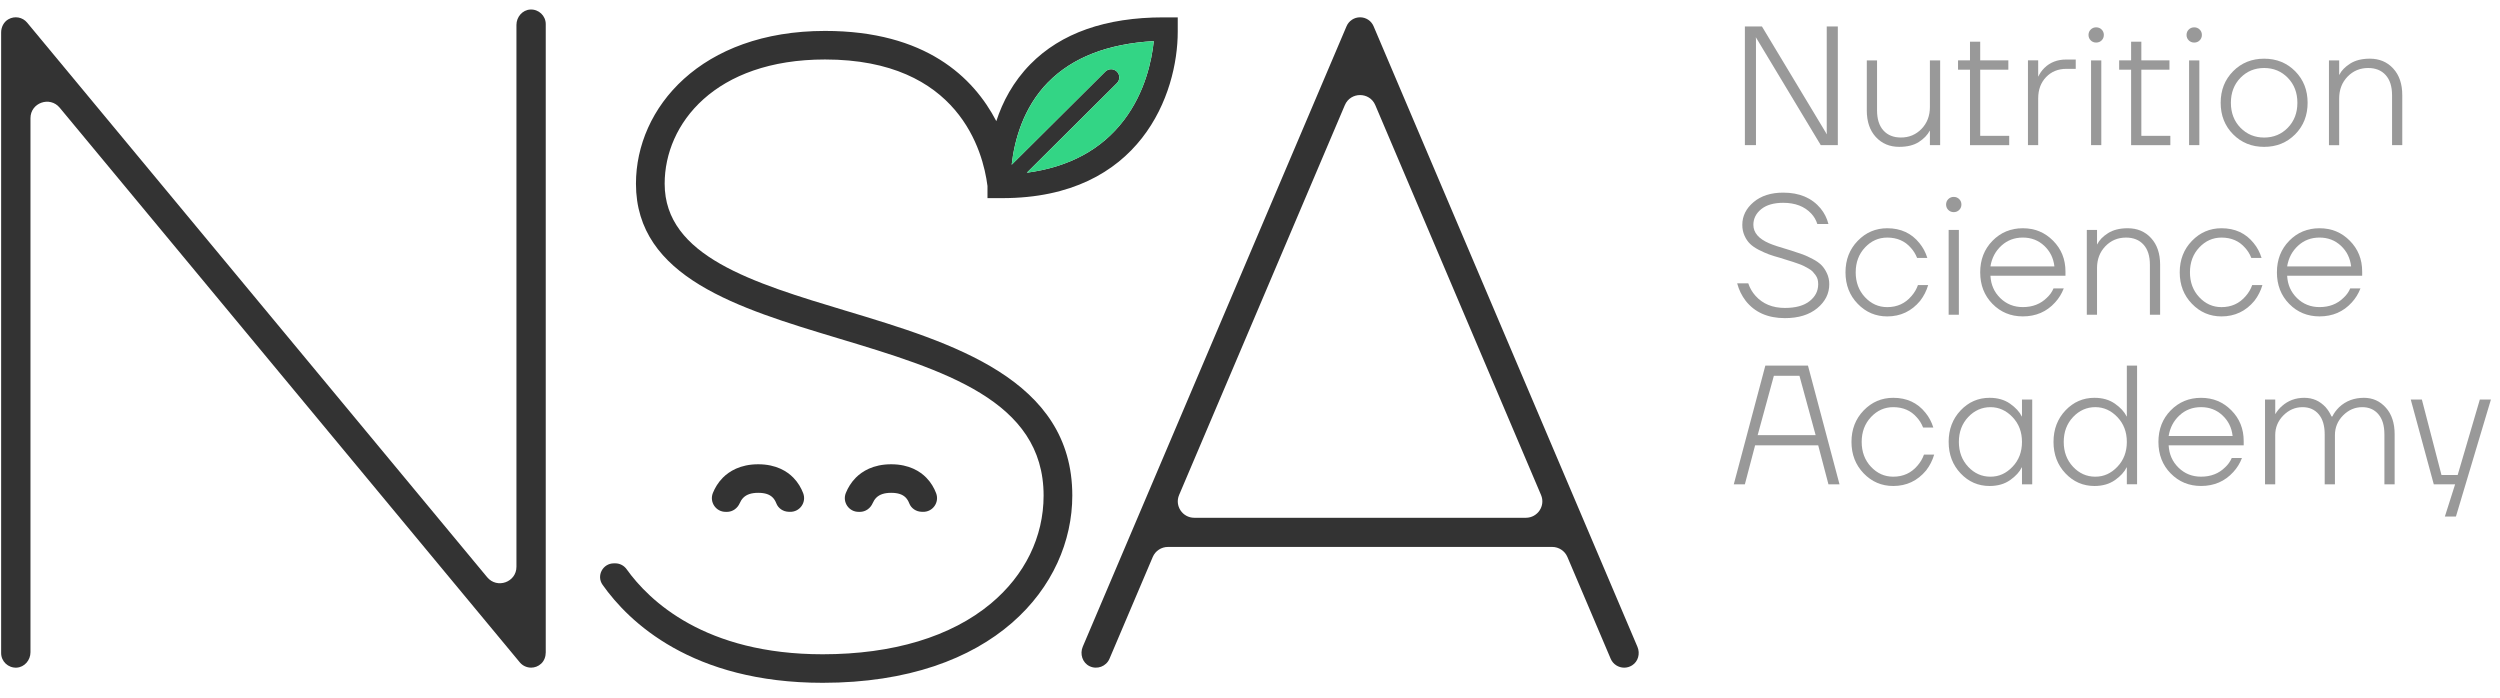 <?xml version="1.0" encoding="UTF-8"?> <svg xmlns="http://www.w3.org/2000/svg" width="154" height="43" viewBox="0 0 154 43" fill="none"> <g opacity="0.8"> <path d="M107.484 8.941V1.629H108.535L112.527 8.263H112.538L112.527 8.158V1.629H113.21V8.941H112.16L108.168 2.308H108.157L108.168 2.412V8.941H107.484Z" fill="#808080"></path> <path d="M114.995 6.801V3.719H115.626V6.8C115.626 7.336 115.757 7.748 116.019 8.037C116.283 8.327 116.641 8.471 117.096 8.471C117.601 8.471 118.024 8.293 118.368 7.938C118.711 7.582 118.882 7.133 118.882 6.591V3.719H119.513V8.942H118.882V8.054H118.871C118.731 8.318 118.507 8.55 118.199 8.748C117.891 8.946 117.488 9.046 116.99 9.046C116.402 9.046 115.923 8.844 115.551 8.44C115.179 8.036 114.994 7.489 114.994 6.8L114.995 6.801Z" fill="#808080"></path> <path d="M120.615 4.293V3.718H121.351V2.569H121.981V3.718H123.714V4.293H121.981V8.367H123.767V8.942H121.351V4.293H120.615Z" fill="#808080"></path> <path d="M124.922 8.941V3.718H125.552V4.71H125.563C125.654 4.516 125.777 4.341 125.931 4.188C126.282 3.84 126.733 3.666 127.286 3.666H127.865V4.241H127.286C126.781 4.241 126.367 4.41 126.041 4.747C125.715 5.085 125.552 5.525 125.552 6.069V8.942H124.922V8.941Z" fill="#808080"></path> <path d="M128.789 2.487C128.698 2.397 128.652 2.285 128.652 2.153C128.652 2.021 128.698 1.909 128.789 1.819C128.879 1.729 128.992 1.684 129.124 1.684C129.257 1.684 129.37 1.729 129.46 1.819C129.551 1.909 129.597 2.021 129.597 2.153C129.597 2.285 129.551 2.397 129.46 2.487C129.37 2.578 129.257 2.622 129.124 2.622C128.992 2.622 128.879 2.577 128.789 2.487ZM128.809 8.943V3.719H129.44V8.941H128.809V8.943Z" fill="#808080"></path> <path d="M130.541 4.293V3.718H131.276V2.569H131.907V3.718H133.639V4.293H131.907V8.367H133.693V8.942H131.276V4.293H130.541Z" fill="#808080"></path> <path d="M134.828 2.487C134.737 2.397 134.691 2.285 134.691 2.153C134.691 2.021 134.737 1.909 134.828 1.819C134.918 1.729 135.031 1.684 135.164 1.684C135.296 1.684 135.409 1.729 135.499 1.819C135.59 1.909 135.636 2.021 135.636 2.153C135.636 2.285 135.59 2.397 135.499 2.487C135.409 2.578 135.296 2.622 135.164 2.622C135.031 2.622 134.918 2.577 134.828 2.487ZM134.848 8.943V3.719H135.479V8.941H134.848V8.943Z" fill="#808080"></path> <path d="M137.56 8.274C137.049 7.759 136.793 7.11 136.793 6.331C136.793 5.552 137.049 4.904 137.56 4.388C138.07 3.873 138.708 3.615 139.471 3.615C140.234 3.615 140.872 3.873 141.383 4.388C141.893 4.904 142.149 5.552 142.149 6.331C142.149 7.11 141.893 7.759 141.383 8.274C140.871 8.789 140.234 9.047 139.471 9.047C138.708 9.047 138.07 8.789 137.56 8.274ZM138.011 4.795C137.619 5.199 137.423 5.712 137.423 6.331C137.423 6.951 137.619 7.463 138.011 7.867C138.404 8.27 138.89 8.473 139.471 8.473C140.052 8.473 140.539 8.271 140.931 7.867C141.323 7.463 141.519 6.951 141.519 6.331C141.519 5.712 141.323 5.2 140.931 4.795C140.539 4.392 140.052 4.189 139.471 4.189C138.89 4.189 138.404 4.391 138.011 4.795Z" fill="#808080"></path> <path d="M143.463 8.941V3.719H144.093V4.606H144.104C144.231 4.348 144.452 4.119 144.771 3.917C145.089 3.715 145.494 3.614 145.984 3.614C146.572 3.614 147.052 3.816 147.423 4.221C147.794 4.624 147.98 5.171 147.98 5.861V8.941H147.35V5.861C147.35 5.324 147.218 4.912 146.956 4.623C146.693 4.333 146.334 4.189 145.879 4.189C145.374 4.189 144.951 4.367 144.608 4.722C144.265 5.078 144.093 5.527 144.093 6.07V8.943H143.463V8.941Z" fill="#808080"></path> <path d="M107.011 17.455H107.694C107.792 17.748 107.94 18.002 108.135 18.218C108.583 18.72 109.189 18.969 109.952 18.969C110.611 18.969 111.116 18.83 111.47 18.551C111.824 18.273 112 17.925 112 17.507C112 17.395 111.988 17.294 111.964 17.204C111.94 17.114 111.897 17.027 111.833 16.942C111.77 16.858 111.712 16.788 111.659 16.729C111.605 16.67 111.52 16.608 111.401 16.54C111.283 16.473 111.19 16.424 111.124 16.389C111.057 16.354 110.944 16.307 110.782 16.248C110.62 16.19 110.505 16.149 110.435 16.128C110.365 16.108 110.236 16.067 110.047 16.008C109.857 15.95 109.731 15.909 109.669 15.888C109.389 15.812 109.154 15.738 108.965 15.669C108.775 15.599 108.569 15.507 108.345 15.393C108.121 15.277 107.941 15.154 107.804 15.021C107.668 14.889 107.553 14.723 107.463 14.52C107.372 14.318 107.326 14.095 107.326 13.851C107.326 13.308 107.557 12.841 108.019 12.451C108.482 12.061 109.09 11.866 109.847 11.866C110.842 11.866 111.609 12.19 112.148 12.838C112.378 13.116 112.54 13.437 112.631 13.798H111.947C111.87 13.554 111.744 13.338 111.569 13.151C111.156 12.713 110.582 12.493 109.846 12.493C109.265 12.493 108.813 12.624 108.491 12.884C108.169 13.146 108.008 13.468 108.008 13.851C108.008 14.331 108.334 14.71 108.985 14.989C109.203 15.086 109.658 15.236 110.351 15.438C110.638 15.529 110.871 15.607 111.05 15.673C111.229 15.739 111.434 15.833 111.665 15.956C111.896 16.078 112.076 16.205 112.206 16.337C112.335 16.47 112.447 16.636 112.541 16.839C112.635 17.041 112.683 17.264 112.683 17.508C112.683 18.087 112.435 18.579 111.942 18.986C111.45 19.393 110.784 19.597 109.951 19.597C108.901 19.597 108.095 19.242 107.535 18.532C107.29 18.212 107.115 17.853 107.01 17.456L107.011 17.455Z" fill="#808080"></path> <path d="M114.433 18.713C113.932 18.195 113.682 17.549 113.682 16.775C113.682 16.002 113.932 15.356 114.433 14.838C114.934 14.319 115.541 14.06 116.255 14.06C117.088 14.06 117.75 14.366 118.24 14.979C118.457 15.243 118.618 15.547 118.723 15.888H118.093C117.995 15.644 117.866 15.435 117.704 15.261C117.339 14.844 116.856 14.635 116.254 14.635C115.721 14.635 115.265 14.839 114.883 15.246C114.502 15.653 114.311 16.163 114.311 16.777C114.311 17.39 114.502 17.899 114.883 18.307C115.265 18.715 115.722 18.919 116.254 18.919C116.863 18.919 117.361 18.693 117.746 18.239C117.928 18.03 118.061 17.804 118.146 17.559H118.776C118.671 17.915 118.507 18.239 118.282 18.531C117.75 19.172 117.073 19.491 116.255 19.491C115.54 19.491 114.933 19.232 114.433 18.713Z" fill="#808080"></path> <path d="M120.015 12.932C119.925 12.842 119.879 12.73 119.879 12.598C119.879 12.466 119.925 12.355 120.015 12.265C120.106 12.175 120.218 12.129 120.351 12.129C120.484 12.129 120.596 12.175 120.687 12.265C120.777 12.355 120.823 12.466 120.823 12.598C120.823 12.73 120.777 12.842 120.687 12.932C120.596 13.023 120.484 13.068 120.351 13.068C120.218 13.068 120.106 13.022 120.015 12.932ZM120.036 19.388V14.165H120.666V19.388H120.036Z" fill="#808080"></path> <path d="M122.736 18.719C122.232 18.204 121.98 17.556 121.98 16.776C121.98 15.997 122.233 15.349 122.736 14.834C123.241 14.319 123.864 14.06 124.607 14.06C125.349 14.06 125.964 14.316 126.471 14.828C126.978 15.339 127.233 15.972 127.233 16.724V16.985H122.611C122.639 17.535 122.841 17.995 123.219 18.364C123.597 18.732 124.06 18.917 124.606 18.917C125.208 18.917 125.702 18.725 126.087 18.342C126.269 18.175 126.406 17.983 126.496 17.767H127.127C127 18.095 126.823 18.383 126.591 18.634C126.073 19.205 125.411 19.49 124.606 19.49C123.863 19.49 123.24 19.232 122.735 18.717L122.736 18.719ZM122.611 16.41H126.551C126.494 15.902 126.286 15.479 125.925 15.141C125.564 14.804 125.125 14.634 124.607 14.634C124.089 14.634 123.647 14.801 123.283 15.136C122.919 15.47 122.695 15.895 122.611 16.41Z" fill="#808080"></path> <path d="M128.547 19.387V14.164H129.177V15.051H129.188C129.315 14.793 129.536 14.564 129.855 14.362C130.173 14.16 130.578 14.06 131.068 14.06C131.656 14.06 132.136 14.261 132.507 14.666C132.878 15.069 133.064 15.617 133.064 16.306V19.387H132.434V16.306C132.434 15.769 132.302 15.357 132.04 15.068C131.777 14.779 131.418 14.635 130.963 14.635C130.458 14.635 130.034 14.812 129.692 15.168C129.349 15.523 129.177 15.972 129.177 16.515V19.388H128.547V19.387Z" fill="#808080"></path> <path d="M135.023 18.713C134.521 18.195 134.271 17.549 134.271 16.775C134.271 16.002 134.521 15.356 135.023 14.838C135.524 14.319 136.131 14.06 136.845 14.06C137.678 14.06 138.34 14.366 138.83 14.979C139.047 15.243 139.208 15.547 139.313 15.888H138.682C138.585 15.644 138.455 15.435 138.294 15.261C137.929 14.844 137.446 14.635 136.843 14.635C136.311 14.635 135.855 14.839 135.473 15.246C135.091 15.653 134.901 16.163 134.901 16.777C134.901 17.39 135.091 17.899 135.473 18.307C135.855 18.715 136.312 18.919 136.843 18.919C137.453 18.919 137.951 18.693 138.336 18.239C138.518 18.03 138.651 17.804 138.736 17.559H139.366C139.261 17.915 139.097 18.239 138.872 18.531C138.34 19.172 137.663 19.491 136.845 19.491C136.13 19.491 135.522 19.232 135.023 18.713Z" fill="#808080"></path> <path d="M141.014 18.719C140.509 18.204 140.258 17.556 140.258 16.776C140.258 15.997 140.51 15.349 141.014 14.834C141.518 14.319 142.141 14.06 142.884 14.06C143.627 14.06 144.241 14.316 144.748 14.828C145.256 15.339 145.51 15.972 145.51 16.724V16.985H140.888C140.916 17.535 141.119 17.995 141.497 18.364C141.875 18.732 142.337 18.917 142.883 18.917C143.485 18.917 143.979 18.725 144.364 18.342C144.547 18.175 144.683 17.983 144.774 17.767H145.404C145.277 18.095 145.1 18.383 144.868 18.634C144.35 19.205 143.688 19.49 142.883 19.49C142.14 19.49 141.517 19.232 141.012 18.717L141.014 18.719ZM140.888 16.41H144.828C144.771 15.902 144.564 15.479 144.203 15.141C143.842 14.804 143.402 14.634 142.884 14.634C142.366 14.634 141.924 14.801 141.561 15.136C141.196 15.47 140.973 15.895 140.888 16.41Z" fill="#808080"></path> <path d="M106.801 29.834L108.745 22.522H111.371L113.314 29.834H112.632L112.001 27.431H108.115L107.484 29.834H106.802H106.801ZM108.272 26.805H111.843L110.846 23.149H109.27L108.272 26.805Z" fill="#808080"></path> <path d="M114.802 29.159C114.301 28.64 114.051 27.994 114.051 27.221C114.051 26.448 114.301 25.802 114.802 25.283C115.303 24.765 115.91 24.505 116.624 24.505C117.457 24.505 118.119 24.811 118.609 25.425C118.826 25.689 118.987 25.993 119.092 26.334H118.462C118.364 26.09 118.235 25.881 118.073 25.707C117.708 25.289 117.225 25.081 116.623 25.081C116.09 25.081 115.634 25.285 115.252 25.692C114.871 26.099 114.68 26.609 114.68 27.222C114.68 27.836 114.871 28.345 115.252 28.753C115.634 29.16 116.091 29.364 116.623 29.364C117.233 29.364 117.73 29.139 118.115 28.685C118.298 28.476 118.43 28.25 118.515 28.005H119.145C119.04 28.361 118.876 28.685 118.651 28.977C118.119 29.618 117.443 29.937 116.624 29.937C115.909 29.937 115.302 29.678 114.802 29.159Z" fill="#808080"></path> <path d="M120.772 29.159C120.282 28.64 120.037 27.994 120.037 27.221C120.037 26.448 120.282 25.802 120.772 25.283C121.263 24.765 121.858 24.505 122.558 24.505C123.056 24.505 123.476 24.625 123.819 24.866C124.162 25.106 124.403 25.369 124.543 25.654H124.554V24.61H125.185V29.833H124.554V28.788H124.543C124.403 29.074 124.162 29.337 123.819 29.577C123.476 29.817 123.056 29.937 122.558 29.937C121.858 29.937 121.263 29.678 120.772 29.159ZM121.24 25.692C120.858 26.099 120.667 26.609 120.667 27.222C120.667 27.836 120.858 28.345 121.24 28.753C121.621 29.16 122.079 29.364 122.61 29.364C123.142 29.364 123.582 29.16 123.971 28.753C124.36 28.346 124.554 27.836 124.554 27.222C124.554 26.609 124.36 26.1 123.971 25.692C123.582 25.285 123.128 25.081 122.61 25.081C122.092 25.081 121.621 25.285 121.24 25.692Z" fill="#808080"></path> <path d="M127.231 29.159C126.741 28.64 126.496 27.994 126.496 27.221C126.496 26.448 126.741 25.802 127.231 25.283C127.722 24.765 128.317 24.505 129.017 24.505C129.515 24.505 129.935 24.625 130.278 24.865C130.621 25.105 130.862 25.368 131.002 25.654H131.013V22.52H131.644V29.832H131.013V28.788H131.002C130.862 29.074 130.621 29.337 130.278 29.577C129.935 29.817 129.515 29.937 129.017 29.937C128.317 29.937 127.722 29.677 127.231 29.159ZM127.699 25.691C127.317 26.098 127.126 26.609 127.126 27.222C127.126 27.836 127.317 28.345 127.699 28.753C128.08 29.16 128.538 29.364 129.069 29.364C129.601 29.364 130.041 29.16 130.43 28.753C130.819 28.346 131.013 27.836 131.013 27.222C131.013 26.609 130.819 26.1 130.43 25.691C130.041 25.284 129.587 25.08 129.069 25.08C128.551 25.08 128.08 25.284 127.699 25.691Z" fill="#808080"></path> <path d="M133.715 29.165C133.21 28.65 132.959 28.001 132.959 27.222C132.959 26.443 133.211 25.795 133.715 25.28C134.22 24.765 134.843 24.506 135.585 24.506C136.328 24.506 136.943 24.762 137.45 25.274C137.957 25.785 138.212 26.418 138.212 27.169V27.431H133.589C133.617 27.981 133.82 28.441 134.198 28.809C134.576 29.178 135.038 29.363 135.584 29.363C136.187 29.363 136.68 29.171 137.066 28.788C137.248 28.621 137.384 28.429 137.475 28.213H138.105C137.979 28.541 137.801 28.829 137.569 29.08C137.051 29.651 136.389 29.936 135.584 29.936C134.841 29.936 134.218 29.677 133.714 29.162L133.715 29.165ZM133.589 26.856H137.529C137.473 26.348 137.265 25.924 136.904 25.587C136.543 25.25 136.103 25.08 135.585 25.08C135.067 25.08 134.625 25.247 134.262 25.582C133.897 25.916 133.674 26.341 133.589 26.856Z" fill="#808080"></path> <path d="M139.525 29.834V24.611H140.155V25.498H140.166C140.278 25.31 140.415 25.146 140.575 25.007C140.953 24.674 141.408 24.505 141.941 24.505C142.473 24.505 142.897 24.698 143.255 25.079C143.402 25.246 143.524 25.438 143.622 25.654H143.675C143.759 25.466 143.899 25.275 144.095 25.079C144.508 24.696 145.016 24.505 145.619 24.505C146.157 24.505 146.608 24.707 146.969 25.112C147.33 25.515 147.51 26.063 147.51 26.752V29.833H146.879V26.752C146.879 26.215 146.755 25.803 146.506 25.514C146.258 25.225 145.927 25.081 145.514 25.081C145.066 25.081 144.673 25.25 144.337 25.587C144.001 25.924 143.832 26.33 143.832 26.803V29.833H143.201V26.752C143.201 26.215 143.077 25.803 142.828 25.514C142.58 25.225 142.249 25.081 141.836 25.081C141.388 25.081 140.995 25.25 140.658 25.587C140.323 25.924 140.154 26.33 140.154 26.803V29.833H139.523L139.525 29.834Z" fill="#808080"></path> <path d="M148.504 24.611H149.187L150.395 29.259H151.393L152.758 24.611H153.441L151.286 31.818H150.604L151.235 29.834H149.921L148.502 24.611H148.504Z" fill="#808080"></path> <path d="M52.106 19.144C46.365 17.414 40.943 15.781 40.943 11.317C40.943 7.631 44.034 3.664 50.823 3.664C59.076 3.664 60.559 9.352 60.826 11.437C60.826 11.443 60.828 11.448 60.829 11.453V12.205H61.743C70.273 12.205 72.549 5.758 72.549 1.95V1.07H71.665C68.11 1.07 65.354 2.04 63.471 3.955C62.406 5.038 61.76 6.275 61.373 7.462C59.966 4.762 57.017 1.905 50.824 1.905C43.177 1.905 39.175 6.641 39.175 11.317C39.175 17.086 45.489 18.988 51.594 20.828C58.122 22.794 64.286 24.652 64.286 30.527C64.286 33.071 63.132 35.433 61.036 37.18C58.583 39.224 55.002 40.303 50.678 40.303C43.422 40.303 39.994 37.012 38.599 35.063C38.439 34.839 38.181 34.702 37.904 34.702H37.816C37.132 34.702 36.725 35.468 37.119 36.024C38.733 38.308 42.614 42.061 50.677 42.061C61.242 42.061 66.054 36.082 66.054 30.526C66.054 23.345 58.644 21.112 52.106 19.143V19.144ZM64.57 5.061C66.064 3.542 68.248 2.693 71.074 2.532C70.946 3.75 70.531 5.692 69.236 7.397C67.862 9.208 65.851 10.291 63.253 10.639L68.801 5.122C68.998 4.926 68.998 4.608 68.801 4.411C68.604 4.215 68.284 4.215 68.086 4.411L62.319 10.146C62.488 8.661 63.021 6.632 64.569 5.058L64.57 5.061Z" fill="black"></path> <path d="M44.783 31.531C45.133 31.53 45.431 31.309 45.57 30.99C45.621 30.873 45.692 30.757 45.79 30.658C45.993 30.456 46.292 30.358 46.706 30.358C47.12 30.358 47.403 30.452 47.596 30.645C47.7 30.748 47.772 30.879 47.822 31.008C47.941 31.317 48.247 31.518 48.581 31.526L48.662 31.529C49.269 31.544 49.691 30.943 49.475 30.378C49.353 30.061 49.163 29.724 48.87 29.424C48.502 29.048 47.827 28.599 46.706 28.599C45.586 28.599 44.911 29.045 44.536 29.417C44.238 29.715 44.042 30.051 43.914 30.366C43.689 30.925 44.098 31.534 44.703 31.53H44.783V31.531Z" fill="black"></path> <path d="M52.972 31.531C53.322 31.53 53.621 31.309 53.759 30.99C53.81 30.873 53.881 30.757 53.979 30.658C54.182 30.456 54.481 30.358 54.896 30.358C55.31 30.358 55.592 30.452 55.786 30.645C55.889 30.748 55.962 30.879 56.011 31.008C56.131 31.317 56.436 31.518 56.771 31.526L56.852 31.529C57.458 31.544 57.881 30.943 57.664 30.378C57.542 30.061 57.353 29.724 57.059 29.424C56.691 29.048 56.016 28.599 54.896 28.599C53.775 28.599 53.1 29.045 52.726 29.417C52.428 29.715 52.232 30.051 52.104 30.366C51.878 30.925 52.288 31.534 52.892 31.53H52.972V31.531Z" fill="black"></path> <path d="M68.086 4.414C68.283 4.218 68.603 4.218 68.801 4.414C68.998 4.609 68.998 4.928 68.801 5.124L63.252 10.641C65.851 10.292 67.86 9.209 69.236 7.4C70.531 5.694 70.945 3.752 71.073 2.535C68.248 2.696 66.064 3.543 64.57 5.063C63.022 6.637 62.488 8.665 62.32 10.15L68.087 4.416L68.086 4.414Z" fill="#00CB67"></path> <path d="M32.668 0.587C32.18 0.612 31.813 1.048 31.813 1.534V34.915C31.813 35.863 30.619 36.289 30.011 35.558L1.67 1.392C1.393 1.057 0.906 0.962 0.512 1.19C0.227 1.354 0.07 1.675 0.07 2.003V40.23C0.07 40.741 0.501 41.153 1.022 41.127C1.51 41.102 1.877 40.666 1.877 40.179V7.278C1.877 6.33 3.071 5.904 3.678 6.635L32.019 40.8C32.194 41.011 32.452 41.127 32.716 41.127C32.933 41.127 33.158 41.049 33.339 40.878C33.528 40.702 33.618 40.444 33.618 40.185V1.484C33.618 0.973 33.187 0.561 32.666 0.587H32.668Z" fill="black"></path> <path d="M100.868 39.848L84.612 1.614C84.471 1.281 84.144 1.066 83.78 1.066C83.417 1.066 83.09 1.283 82.948 1.614L66.699 39.834C66.508 40.282 66.675 40.824 67.116 41.037C67.585 41.264 68.143 41.05 68.344 40.579L71.01 34.309C71.169 33.934 71.538 33.691 71.947 33.691H95.615C96.023 33.691 96.393 33.935 96.552 34.309L99.218 40.579C99.364 40.922 99.699 41.128 100.05 41.128C100.214 41.128 100.383 41.083 100.537 40.986C100.915 40.749 101.041 40.258 100.868 39.848ZM93.992 31.895H73.57C72.842 31.895 72.349 31.157 72.633 30.491L82.843 6.474C83.194 5.65 84.367 5.65 84.717 6.474L94.928 30.491C95.212 31.157 94.719 31.895 93.991 31.895H93.992Z" fill="black"></path> </g> </svg> 